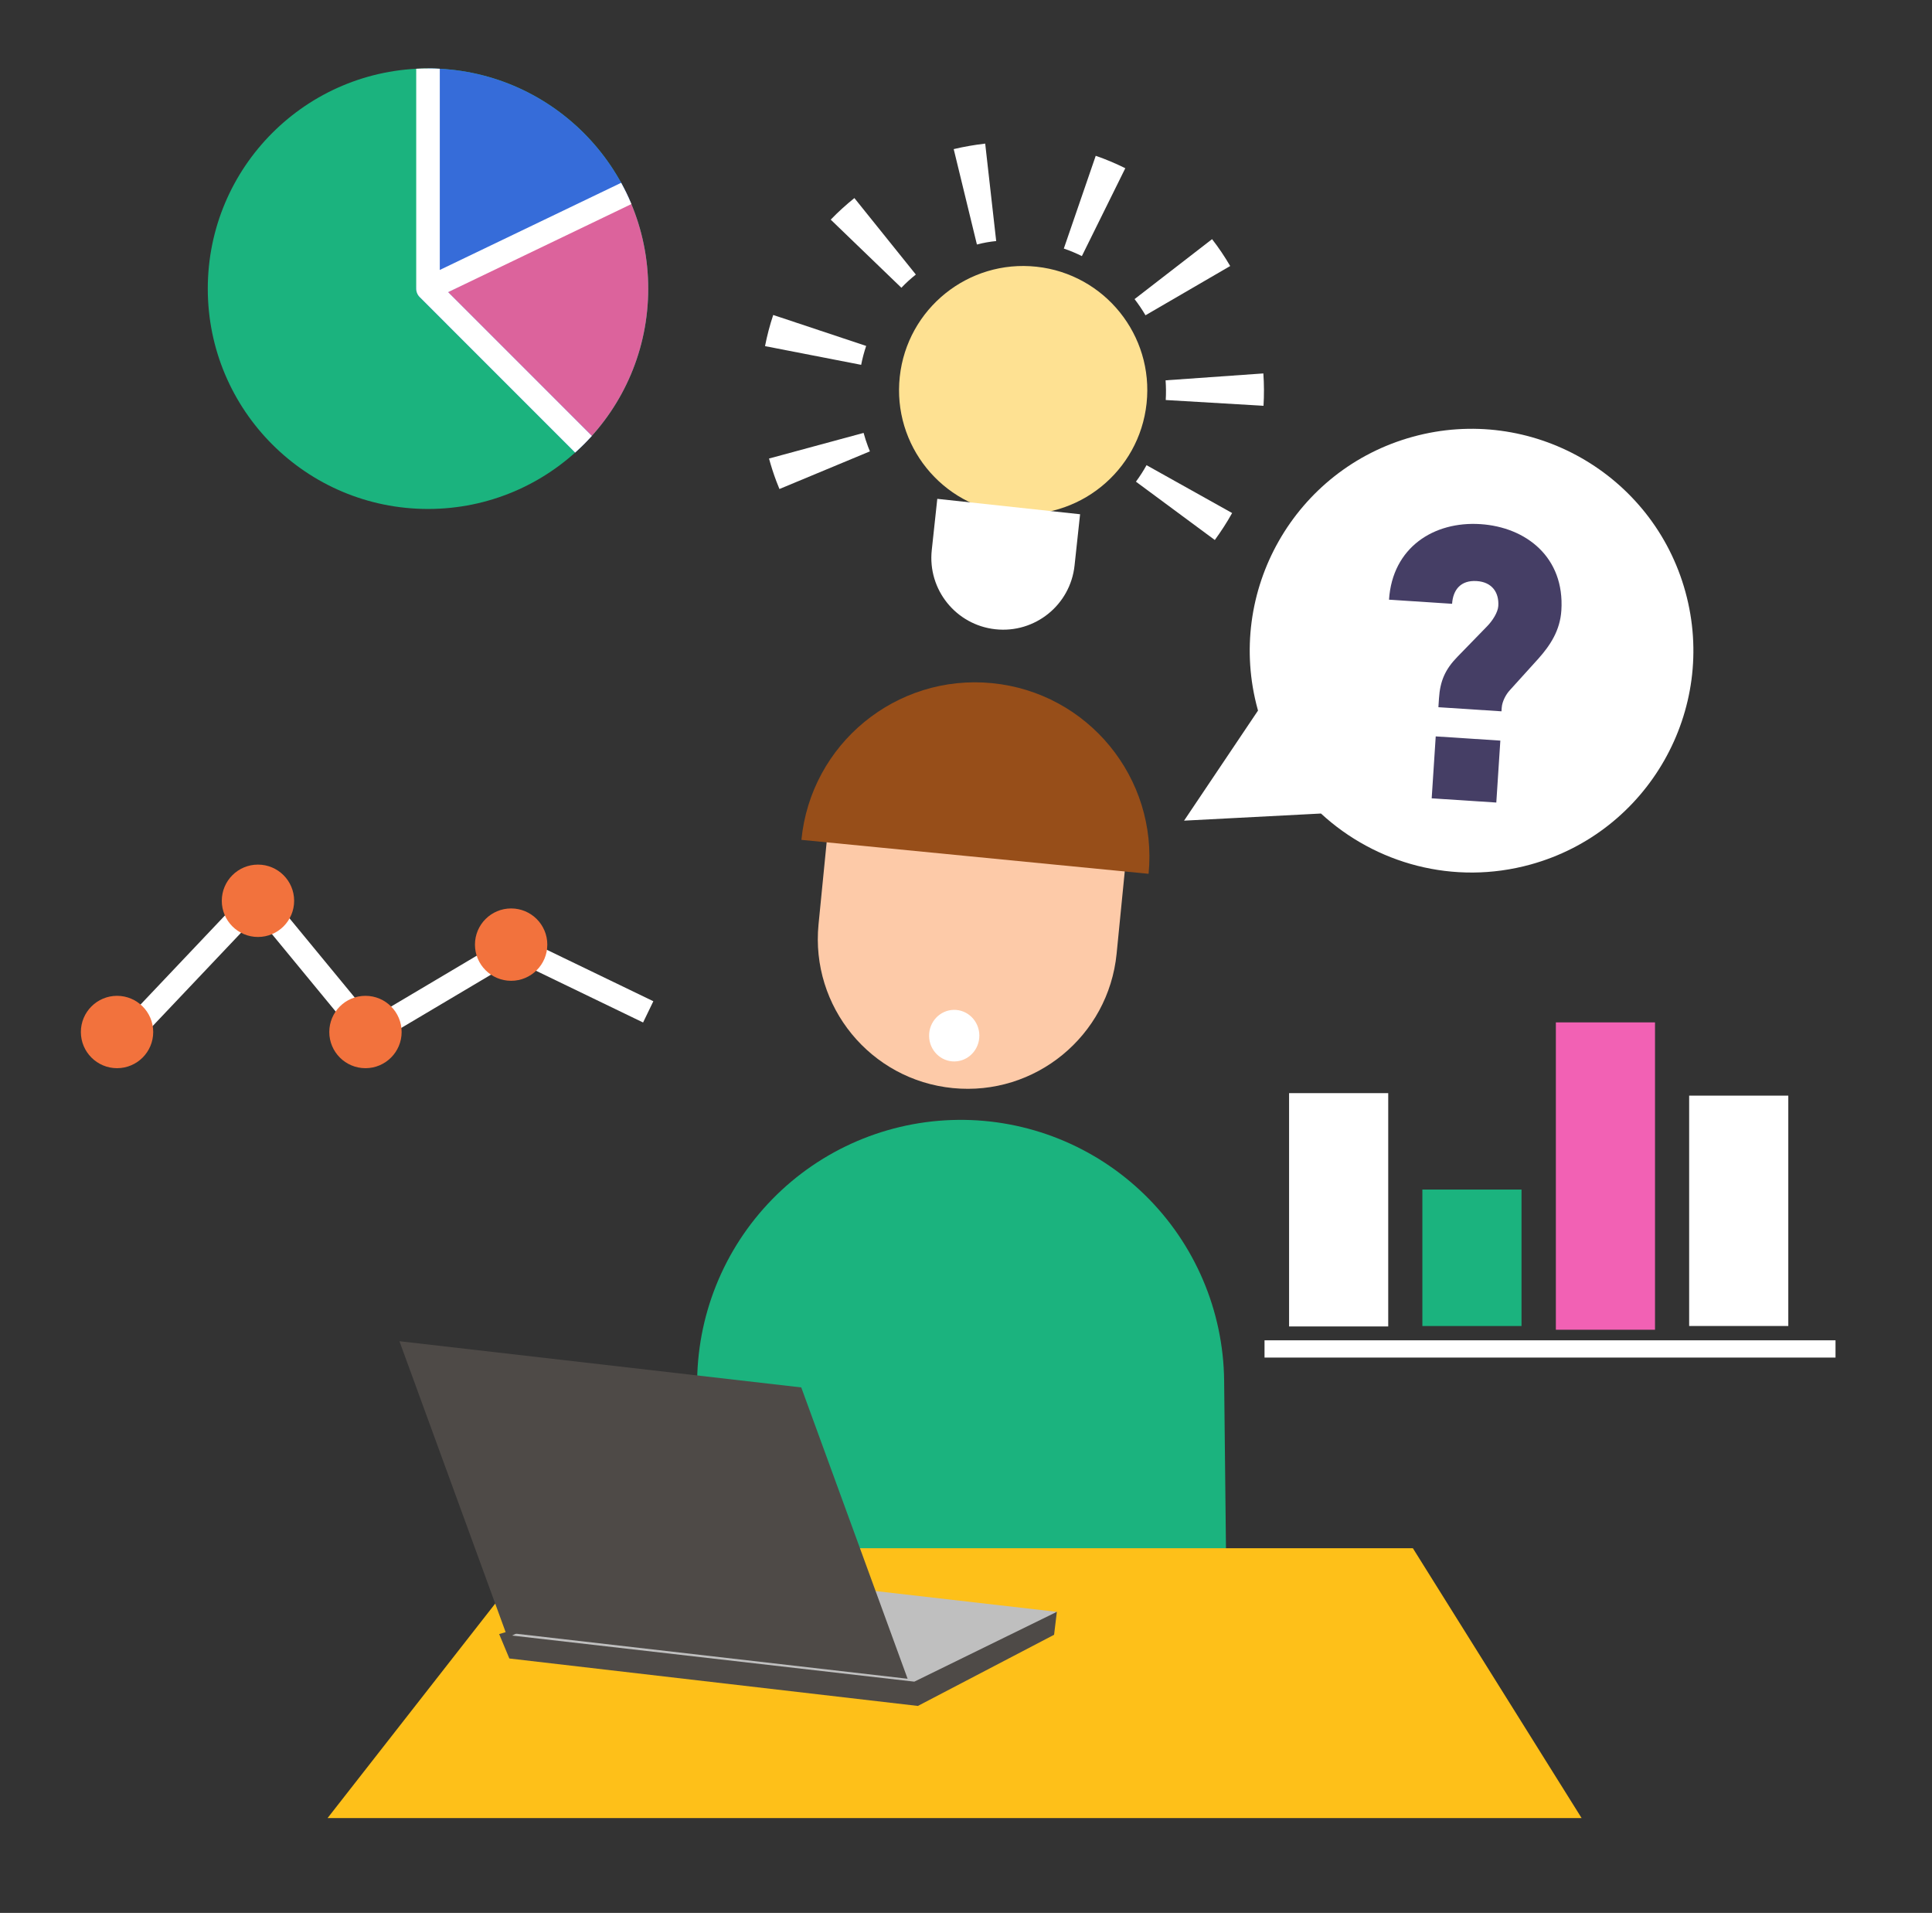 <?xml version="1.0" encoding="UTF-8" standalone="no"?>
<!DOCTYPE svg PUBLIC "-//W3C//DTD SVG 1.1//EN" "http://www.w3.org/Graphics/SVG/1.1/DTD/svg11.dtd">
<svg width="100%" height="100%" viewBox="0 0 1194 1182" version="1.1" xmlns="http://www.w3.org/2000/svg" xmlns:xlink="http://www.w3.org/1999/xlink" xml:space="preserve" xmlns:serif="http://www.serif.com/" style="fill-rule:evenodd;clip-rule:evenodd;stroke-linejoin:round;stroke-miterlimit:10;">
    <rect x="0" y="0" width="1194" height="1182" fill="#333333" stroke="none"/>
    <g transform="matrix(1,0,0,1,-6190,-13975)">
        <g transform="matrix(0.891,0,0,0.891,3583.73,13975.1)">
            <g id="_41_Datageletterd" serif:id="41_Datageletterd">
                <g>
                    <g transform="matrix(0.365,0,0,0.365,2726.58,482.683)">
                        <g transform="matrix(1.122,0,0,1.122,-2676.9,-10343.5)">
                            <path d="M5012.31,10324.2L5979.39,10324.2" style="fill:none;stroke:white;stroke-width:29.17px;"/>
                        </g>
                        <g transform="matrix(1.122,0,0,1.024,-2676.9,-9374.41)">
                            <rect x="5053.9" y="9891.26" width="167.917" height="432.905" style="fill:white;"/>
                        </g>
                        <g transform="matrix(1.122,0,0,1.349,-2169.93,-12723.5)">
                            <rect x="5053.9" y="9891.26" width="167.917" height="432.905" style="fill:rgb(242,97,180);"/>
                        </g>
                        <g transform="matrix(1.122,0,0,0.599,-2423.61,-4987.43)">
                            <rect x="5053.9" y="9891.26" width="167.917" height="432.905" style="fill:rgb(27,179,126);"/>
                        </g>
                        <g transform="matrix(1.122,0,0,1.011,-1916.63,-9241.06)">
                            <rect x="5053.9" y="9891.26" width="167.917" height="432.905" style="fill:white;"/>
                        </g>
                    </g>
                    <g transform="matrix(1.122,1.38778e-17,-1.38778e-17,1.122,-4179.59,-41920)">
                        <circle cx="6596.76" cy="37540.2" r="136.137" style="fill:rgb(27,179,126);"/>
                        <clipPath id="_clip1">
                            <circle cx="6596.76" cy="37540.2" r="136.137"/>
                        </clipPath>
                        <g clip-path="url(#_clip1)">
                            <g transform="matrix(1,-1.2367e-17,1.2367e-17,1,-26.112,-6.355)">
                                <path d="M6769.37,37481.1C6731.21,37433.5 6683.27,37402.6 6622.88,37392.7L6622.88,37546.6L6769.37,37481.1Z" style="fill:rgb(54,108,217);"/>
                            </g>
                            <g transform="matrix(1,-1.2367e-17,1.2367e-17,1,-26.112,-6.355)">
                                <path d="M6769.37,37474.1C6780.28,37514 6789.71,37662.9 6729.31,37653L6622.88,37546.6L6769.37,37474.1Z" style="fill:rgb(220,99,156);stroke:rgb(54,108,217);stroke-width:14.58px;stroke-linejoin:miter;"/>
                            </g>
                            <path d="M6596.76,37340.7L6596.76,37540.2L6727.45,37670.9" style="fill:none;stroke:white;stroke-width:14.58px;stroke-linejoin:miter;"/>
                            <path d="M6596.76,37540.2L6732.9,37474.8" style="fill:none;stroke:white;stroke-width:14.58px;stroke-linejoin:miter;"/>
                        </g>
                    </g>
                    <g>
                        <g transform="matrix(1.122,0,0,1.122,-4227.36,-41245.7)">
                            <path d="M6447.39,37407.3L6533.99,37315.9L6602.84,37399.5L6692.65,37346.2L6775.47,37386.2" style="fill:none;stroke:white;stroke-width:14.58px;stroke-linejoin:miter;"/>
                        </g>
                        <g transform="matrix(1.311,0,0,1.311,-5421.54,-48251.2)">
                            <circle cx="6503.11" cy="37281.3" r="19.139" style="fill:rgb(242,114,61);"/>
                        </g>
                        <g transform="matrix(1.311,0,0,1.311,-5519.29,-48160.2)">
                            <circle cx="6503.11" cy="37281.3" r="19.139" style="fill:rgb(242,114,61);"/>
                        </g>
                        <g transform="matrix(1.311,0,0,1.311,-5346.98,-48160.2)">
                            <circle cx="6503.11" cy="37281.3" r="19.139" style="fill:rgb(242,114,61);"/>
                        </g>
                        <g transform="matrix(1.311,0,0,1.311,-5245.94,-48220.8)">
                            <circle cx="6503.11" cy="37281.3" r="19.139" style="fill:rgb(242,114,61);"/>
                        </g>
                    </g>
                </g>
                <g transform="matrix(1.191,0,0,1.191,-662.878,-350.499)">
                    <g transform="matrix(0.804,0,0,0.258,2366.15,619.852)">
                        <g transform="matrix(-0.435,-0.037,-0.012,1.356,2322.09,-1078.04)">
                            <g>
                                <g transform="matrix(-0.998,0.071,0.071,0.998,5351.48,-2440.81)">
                                    <path d="M4029.97,3407.66L3531.64,3407.66L3531.64,3656.83C3531.64,3794.44 3643.19,3905.99 3780.8,3905.99C3780.8,3905.99 3780.8,3905.99 3780.8,3905.99C3918.41,3905.99 4029.97,3794.44 4029.97,3656.83C4029.97,3532.24 4029.97,3407.66 4029.97,3407.66Z" style="fill:rgb(253,202,168);"/>
                                </g>
                                <g transform="matrix(-0.115,-0.005,0.005,-0.118,1939.37,1804.88)">
                                    <circle cx="787.712" cy="1376.36" r="363.383" style="fill:white;"/>
                                </g>
                                <g transform="matrix(0.797,-0.056,0.056,0.797,1124.41,287.335)">
                                    <path d="M1151.1,1376.36C1151.1,1175.67 988.403,1012.97 787.712,1012.97C587.021,1012.97 424.329,1175.67 424.329,1376.36L1151.1,1376.36Z" style="fill:rgb(151,78,25);"/>
                                </g>
                            </g>
                        </g>
                        <g transform="matrix(-0.766,0.027,-0.008,-2.276,4425.12,10053.2)">
                            <path d="M4029.97,3452.08L3531.64,3452.08C3531.64,3452.08 3531.64,3543.66 3531.64,3644.55C3531.64,3713.89 3557.89,3780.39 3604.61,3829.42C3651.34,3878.45 3714.72,3905.99 3780.8,3905.99C3780.8,3905.99 3780.8,3905.99 3780.8,3905.99C3846.89,3905.99 3910.26,3878.45 3956.99,3829.42C4003.72,3780.39 4029.97,3713.89 4029.97,3644.55C4029.97,3543.66 4029.97,3452.08 4029.97,3452.08Z" style="fill:rgb(27,179,126);"/>
                        </g>
                    </g>
                    <g transform="matrix(-0.862,0.237,0.237,0.862,6802.06,-831.809)">
                        <g id="Tekstballon">
                            <path id="Tekstballon1" serif:id="Tekstballon" d="M3753.59,754.244L3819.04,810.608L3731.81,829.779C3706.29,870.723 3660.86,897.994 3609.1,897.994C3529.36,897.994 3464.62,833.251 3464.62,753.506C3464.62,673.761 3529.36,609.018 3609.1,609.018C3688.85,609.018 3753.59,673.761 3753.59,753.506C3753.59,753.752 3753.59,753.998 3753.59,754.244Z" style="fill:white;"/>
                        </g>
                    </g>
                    <g id="Lamp" transform="matrix(0.714,0.077,-0.077,0.714,1189.67,36.69)">
                        <g transform="matrix(1.122,0,0,1.122,-576.602,-28283.5)">
                            <circle cx="3562.99" cy="25484.3" r="89.715" style="fill:rgb(254,225,146);"/>
                        </g>
                        <g transform="matrix(-1.243,0.627,-0.619,-1.227,23616,29347.9)">
                            <path d="M3639.68,25530.9L3688.26,25561.2C3684.97,25566.6 3681.34,25571.8 3677.41,25576.7L3633.08,25540.3C3635.47,25537.3 3637.68,25534.2 3639.68,25530.9ZM3601.94,25565.1L3626.5,25617.4C3620.92,25620.1 3615.13,25622.4 3609.18,25624.4L3591.35,25569.4C3594.99,25568.2 3598.52,25566.8 3601.94,25565.1ZM3551.9,25573.3L3544.99,25630.8C3538.76,25630 3532.65,25628.8 3526.69,25627.3L3540.68,25571.2C3544.34,25572.2 3548.08,25572.9 3551.9,25573.3ZM3505.35,25553L3468.93,25597.6C3464.13,25593.6 3459.6,25589.2 3455.35,25584.6L3497.05,25545.1C3499.64,25547.9 3502.42,25550.6 3505.35,25553ZM3477.14,25510.4L3422.59,25527.4C3420.74,25521.4 3419.28,25515.1 3418.22,25508.8L3474.5,25499.2C3475.14,25503 3476.03,25506.7 3477.14,25510.4ZM3476.88,25459.1L3422.16,25442.6C3423.96,25436.5 3426.16,25430.5 3428.71,25424.7L3480.84,25448.2C3479.29,25451.7 3477.97,25455.4 3476.88,25459.1ZM3504.67,25416.2L3467.82,25372C3472.56,25367.9 3477.56,25364.2 3482.79,25360.7L3513.83,25409.3C3510.63,25411.4 3507.57,25413.7 3504.67,25416.2ZM3652.66,25481.3L3709.7,25479.3C3709.76,25481 3709.79,25482.6 3709.79,25484.3C3709.79,25489 3709.56,25493.7 3709.13,25498.3L3652.31,25492.8C3652.57,25490 3652.71,25487.2 3652.71,25484.3C3652.71,25483.3 3652.69,25482.3 3652.66,25481.3Z" style="fill:white;"/>
                        </g>
                        <g transform="matrix(1.305,0,0,1.122,-1204.99,-28279.4)">
                            <path d="M3588.31,25565.4L3499.06,25565.4L3499.06,25602.7C3499.06,25631.4 3519.04,25654.6 3543.68,25654.6C3543.68,25654.6 3543.68,25654.6 3543.68,25654.6C3568.33,25654.6 3588.31,25631.4 3588.31,25602.7C3588.31,25583.1 3588.31,25565.4 3588.31,25565.4Z" style="fill:white;"/>
                        </g>
                    </g>
                    <g transform="matrix(1.12,0.073,-0.073,1.12,2639.2,-34845)">
                        <g transform="matrix(200,0,0,200,3095.69,31584.9)">
                            <path d="M0.508,-0.508C0.508,-0.647 0.402,-0.718 0.284,-0.718C0.163,-0.718 0.06,-0.643 0.06,-0.507L0.224,-0.507C0.224,-0.543 0.242,-0.57 0.284,-0.57C0.324,-0.57 0.344,-0.544 0.344,-0.509C0.344,-0.493 0.332,-0.47 0.317,-0.453L0.247,-0.371C0.217,-0.336 0.206,-0.305 0.206,-0.26L0.206,-0.237L0.37,-0.237L0.37,-0.246C0.37,-0.263 0.379,-0.282 0.388,-0.293L0.457,-0.38C0.485,-0.416 0.508,-0.456 0.508,-0.508ZM0.372,-0L0.372,-0.161L0.204,-0.161L0.204,-0L0.372,-0Z" style="fill:rgb(69,62,101);fill-rule:nonzero;"/>
                        </g>
                    </g>
                </g>
                <g transform="matrix(2.926,0,0,1.972,-25465.5,-54410.6)">
                    <path d="M10037.8,28136L9830.52,28136L9780.52,28230.9L10077.8,28230.9L10037.8,28136Z" style="fill:rgb(254,192,25);"/>
                </g>
                <g id="Laptop">
                    <g transform="matrix(-1.309,-0.15,-0.038,0.317,4412.95,409.459)">
                        <g transform="matrix(0.286,0,0.179,1.536,-638.259,-4991.93)">
                            <path d="M1679.83,4892.7L955.018,4860.04L934.618,4892.7L1091.66,5014.61L1849.26,5013.73L1893.67,4981.07L1679.83,4892.7Z" style="fill:rgb(78,74,71);"/>
                        </g>
                        <g transform="matrix(0.286,0,0.179,1.536,-638.259,-5042.11)">
                            <path d="M1679.83,4892.7L934.618,4892.7L1104.04,5013.73L1849.26,5013.73L1679.83,4892.7Z" style="fill:rgb(191,191,191);"/>
                        </g>
                    </g>
                    <g transform="matrix(-0.374,-0.043,0.35,1.027,2212.74,-3937.53)">
                        <path d="M1862.9,4817.58L1117.69,4817.58L1104.04,5013.73L1849.26,5013.73L1862.9,4817.58Z" style="fill:rgb(78,74,71);"/>
                    </g>
                </g>
                <g transform="matrix(1.348,0,0,1.261,-1290.93,-163.559)">
                    <rect x="3137.14" y="129.743" width="982.963" height="1051.36" style="fill:none;"/>
                </g>
            </g>
        </g>
    </g>
</svg>
